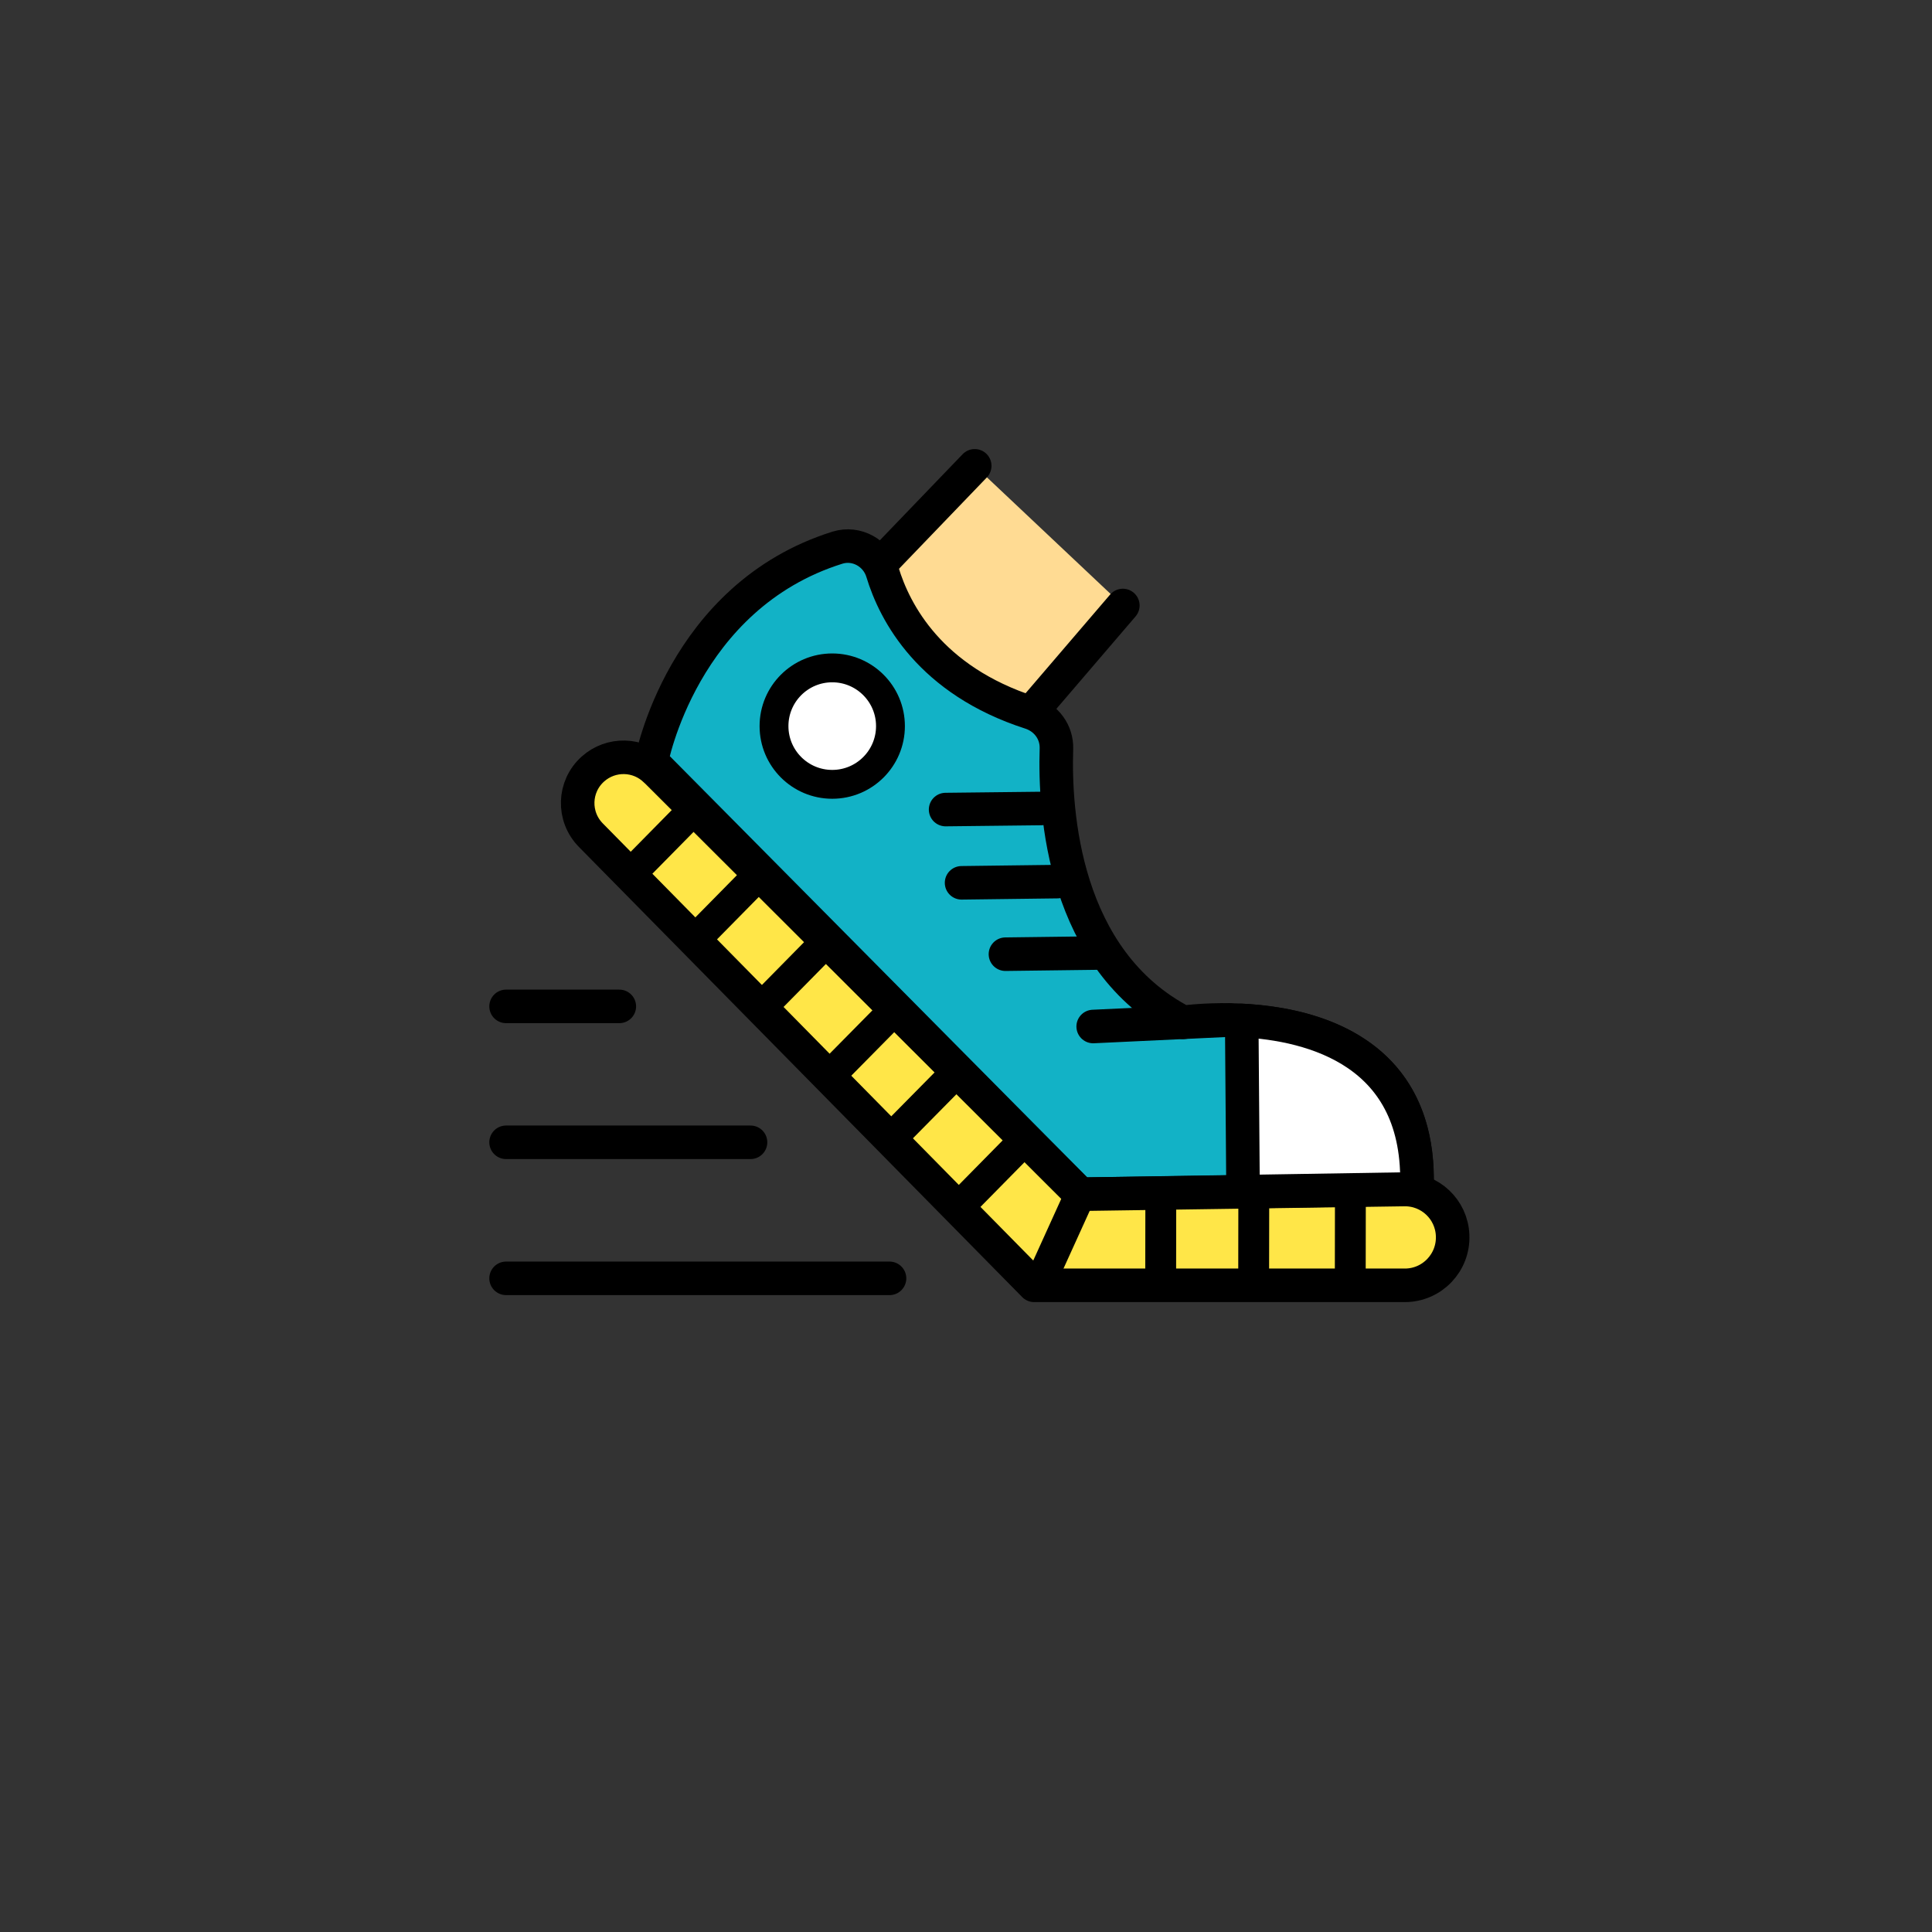 <?xml version="1.0" encoding="UTF-8"?><svg id="_レイヤー_2" xmlns="http://www.w3.org/2000/svg" width="144" height="144" viewBox="0 0 144 144"><rect x="0" y="0" width="144" height="144" fill="#333333" stroke="none"/><defs><style>.cls-1{fill:#12b2c6;}.cls-1,.cls-2,.cls-3,.cls-4,.cls-5{stroke-width:2.5px;}.cls-1,.cls-2,.cls-3,.cls-4,.cls-5,.cls-6,.cls-7{stroke:#000;stroke-linecap:round;stroke-linejoin:round;}.cls-2{fill:#ffdb93;}.cls-3,.cls-6{fill:#fff;}.cls-4{fill:#ffe648;}.cls-8{stroke-width:0px;}.cls-8,.cls-5,.cls-7{fill:none;}.cls-6{stroke-width:2.15px;}.cls-7{stroke-width:2.3px;}</style></defs><g id="design"><circle class="cls-8" cx="72" cy="72" r="72"/><polyline class="cls-2" points="72.65 34.72 65.16 42.51 69.08 54.12 76.15 53.93 83.69 45.13"/><path class="cls-1" d="m48.55,56.75s2.28-12.3,13.87-15.93c1.42-.44,2.92.4,3.35,1.82.92,3.04,3.56,8.07,11.04,10.48,1.17.38,1.97,1.45,1.93,2.69-.15,4.66.48,15.76,9.44,20.39,0,0,18-2.66,17.43,12.41l-25.09.4-31.97-32.26Z"/><line class="cls-5" x1="91.65" y1="76.03" x2="81.48" y2="76.51"/><path class="cls-4" d="m48.89,57.44l31.63,31.57,24.14-.35c1.93-.03,3.53,1.48,3.61,3.41h0c.09,2.03-1.53,3.73-3.56,3.73h-27.63l-33.04-33.55c-1.37-1.39-1.3-3.63.15-4.93h0c1.35-1.21,3.41-1.16,4.69.12Z"/><line class="cls-7" x1="47.2" y1="64.93" x2="51.76" y2="60.3"/><line class="cls-7" x1="52.01" y1="69.83" x2="56.57" y2="65.2"/><line class="cls-7" x1="56.83" y1="75.01" x2="61.39" y2="70.38"/><line class="cls-7" x1="61.82" y1="80.19" x2="66.39" y2="75.56"/><line class="cls-7" x1="66.48" y1="84.79" x2="71.05" y2="80.16"/><line class="cls-7" x1="71.45" y1="89.97" x2="76.01" y2="85.34"/><line class="cls-7" x1="80.52" y1="89.01" x2="77.6" y2="95.44"/><line class="cls-7" x1="86.52" y1="88.92" x2="86.51" y2="95.44"/><line class="cls-7" x1="93.45" y1="89.1" x2="93.44" y2="95.62"/><line class="cls-7" x1="100.65" y1="89.27" x2="100.64" y2="95.79"/><path class="cls-3" d="m92.55,76.06c5.29.27,13.44,2.34,13.05,12.55l-12.95.21-.1-12.76Z"/><line class="cls-5" x1="82.06" y1="71.03" x2="74.94" y2="71.12"/><line class="cls-5" x1="78.8" y1="65.71" x2="71.67" y2="65.8"/><line class="cls-5" x1="77.6" y1="60.26" x2="70.48" y2="60.34"/><circle class="cls-6" cx="62.03" cy="54.12" r="4.34"/><line class="cls-5" x1="66.3" y1="95.28" x2="37.72" y2="95.28"/><line class="cls-5" x1="55.94" y1="85.14" x2="37.72" y2="85.14"/><line class="cls-5" x1="46.16" y1="75.01" x2="37.72" y2="75.01"/></g></svg>